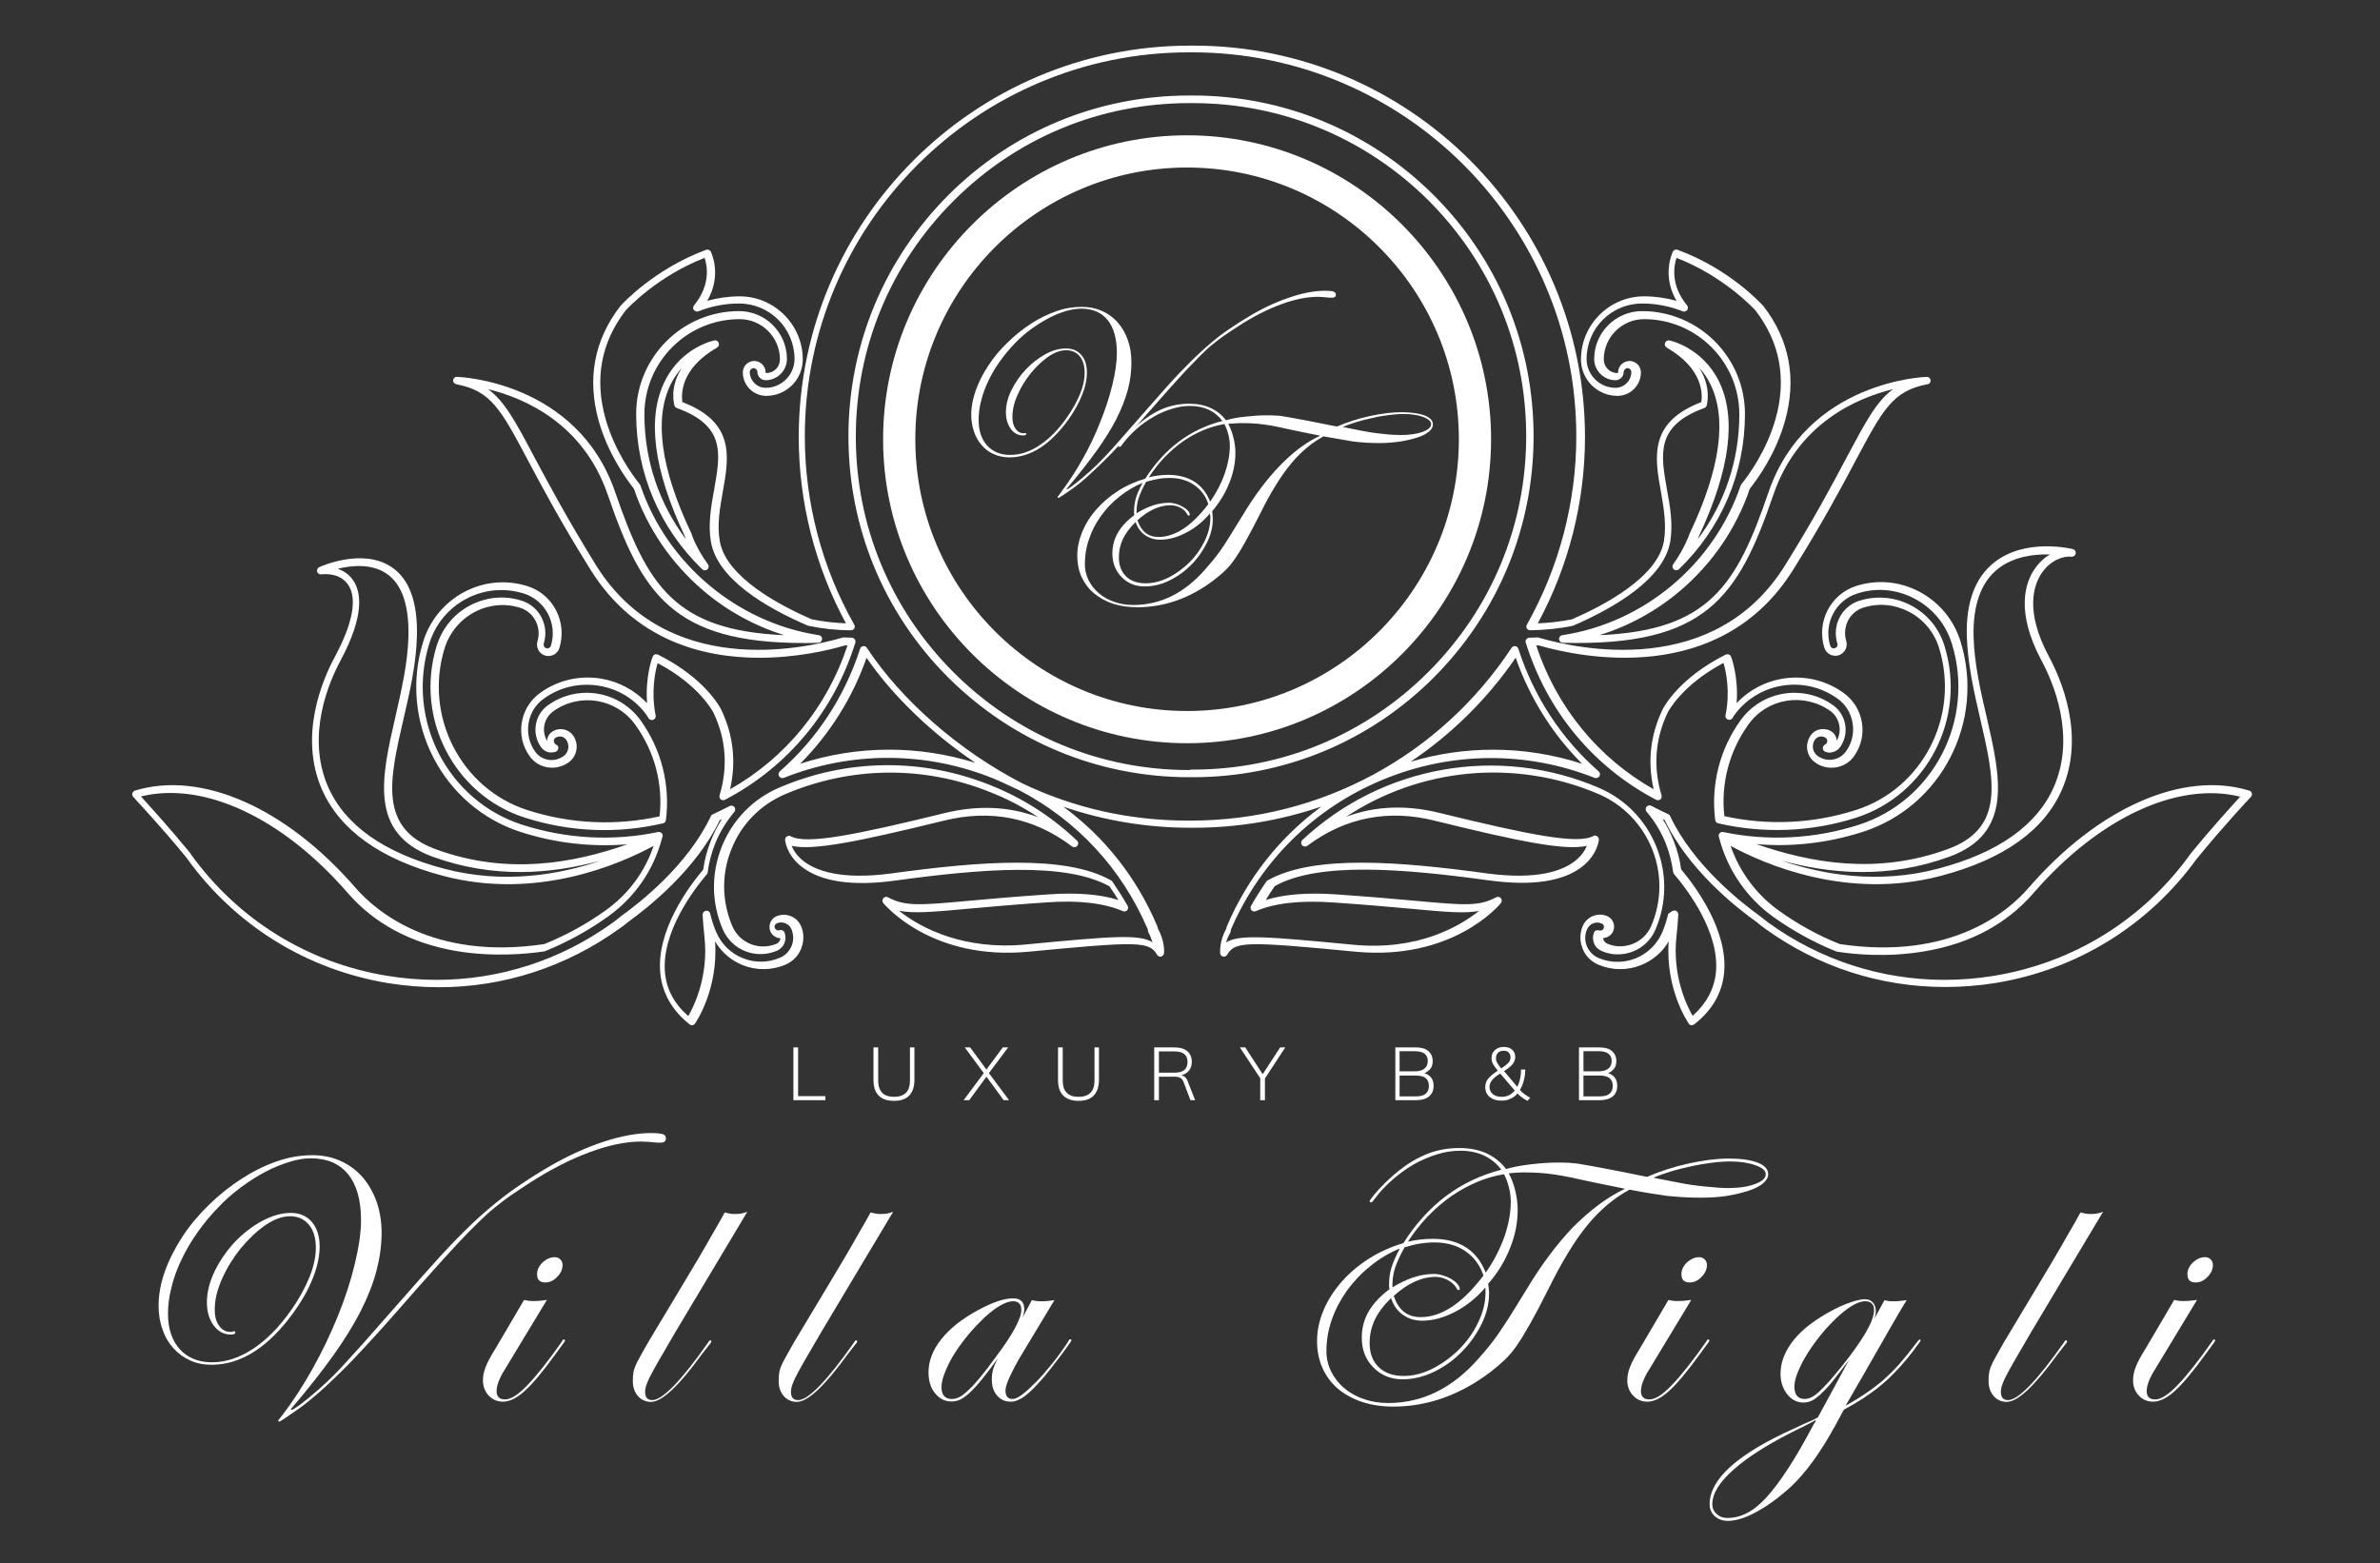 <?xml version="1.0" encoding="UTF-8"?> <!-- Generator: Adobe Illustrator 23.0.4, SVG Export Plug-In . SVG Version: 6.00 Build 0) --> <svg xmlns="http://www.w3.org/2000/svg" xmlns:xlink="http://www.w3.org/1999/xlink" id="Livello_1" x="0px" y="0px" viewBox="0 0 1064 699" style="enable-background:new 0 0 1064 699;" xml:space="preserve"><rect x="0" y="0" width="1064" height="699" fill="#333333" stroke="none"/> <style type="text/css"> .st0{fill:#FFFFFF;} </style> <path class="st0" d="M756.3,458.4c-0.1,0-0.2,0-0.2,0c-0.5-0.1-0.9-0.3-1.1-0.7c-0.4-0.6-10.5-15.3-9-36.8 c-2.8,4.8-7.1,8.5-12.3,10.6c-6.2,2.5-13.1,2.4-19.2-0.2c-3.2-1.4-5.7-3.9-7-7.2c-1.3-3.3-1.3-6.8,0.1-10.1 c1.8-4.2,6.7-6.2,10.9-4.4c2.6,1.1,3.8,4.1,2.7,6.7c-0.8,1.9-2.6,3-4.5,3.1c0,0.3,0.1,0.6,0.2,0.9c0.3,0.7,0.9,1.3,1.6,1.6 c3.7,1.6,7.7,1.6,11.5,0.1c3.7-1.5,6.6-4.3,8.2-8c4.7-11,4.9-23.2,0.4-34.4c-4.5-11.1-13-19.9-24-24.6 c-37.3-15.9-79.7-11.7-112.8,10.2c13-4.9,27-5.4,41.9-1.7c40,9.8,61.6,14.1,68.6,10.3c0.5-0.3,1.2-0.3,1.7,0.1 c0.5,0.3,0.8,0.9,0.8,1.5c0,0.3-0.6,6.5-7.1,11.8c-8.5,6.9-22.7,9.1-42.3,6.4c-38-5.2-75.9-8.4-95.5,2.6c-1.4,2-2.8,4.1-4,6.2 c8.3-2.6,18.8-3.4,31.5-2.5c14.6,1,25.7,2,34.7,2.8c22.9,2.1,29,2.6,36.8-1.5c0.7-0.4,1.6-0.2,2.1,0.4c0.5,0.6,0.5,1.5,0,2.2 c-0.9,1.1-21.8,25.9-65.2,21.7c-48.9-4.7-53.7-4.6-57.2,1.4c-0.4,0.6-1.1,1-1.8,0.8c-0.7-0.2-1.3-0.7-1.3-1.5 c0-0.2-0.5-5.2,2.7-10.9c0.1-0.5,0.2-1,0.4-1.4c9.2-21.5,23.8-39.8,42.2-53.3c-18.1,6.2-37.4,9.5-57.1,9.5l-0.8,0l-0.7,0 c-19.6,0-38.6-3.2-56.8-9.4c18.4,13.5,32.7,31.6,41.9,53.2c0.2,0.5,0.3,0.9,0.4,1.4c3.2,5.7,2.7,10.7,2.7,10.9 c-0.1,0.7-0.6,1.3-1.3,1.5c-0.7,0.2-1.5-0.2-1.8-0.8c-3.5-6-8.3-6.1-57.2-1.4c-43.4,4.2-64.3-20.7-65.2-21.7c-0.5-0.6-0.5-1.5,0-2.2 c0.5-0.6,1.4-0.8,2.1-0.4c7.7,4.1,13.9,3.6,36.8,1.5c8.9-0.8,20-1.8,34.7-2.8c12.7-0.9,23.3-0.1,31.5,2.5c-1.3-2.1-2.6-4.1-4-6.1 c-19.7-11-57.5-7.8-95.6-2.6c-19.5,2.7-33.7,0.5-42.3-6.4c-6.6-5.3-7.1-11.6-7.1-11.8c0-0.6,0.2-1.2,0.8-1.5 c0.5-0.3,1.2-0.4,1.7-0.1c7,3.8,28.6-0.5,68.6-10.3c14.9-3.7,29-3.1,42.1,1.8c-6.8-4.5-14-8.3-21.7-11.3 c-29.6-11.9-62.1-11.5-91.5,1c-11,4.7-19.6,13.4-24,24.6c-4.5,11.1-4.3,23.3,0.4,34.4c1.6,3.7,4.5,6.5,8.2,8 c3.7,1.5,7.8,1.4,11.5-0.1c0.7-0.3,1.3-0.9,1.6-1.6c0.1-0.3,0.2-0.6,0.2-0.9c-1.9-0.1-3.7-1.2-4.5-3.1c-0.5-1.2-0.5-2.6,0-3.9 s1.5-2.3,2.7-2.8c2-0.9,4.3-0.9,6.4-0.1c2.1,0.8,3.7,2.4,4.6,4.4c1.4,3.2,1.4,6.8,0.1,10.1c-1.3,3.3-3.8,5.8-7,7.2 c-6.1,2.6-13,2.7-19.2,0.2c-5.2-2.1-9.5-5.8-12.3-10.6c1.5,21.5-8.6,36.2-9,36.8c-0.3,0.4-0.7,0.6-1.1,0.7c-0.5,0.1-0.9-0.1-1.3-0.4 c-7.8-6.2-12.2-13.9-13.1-22.9c-1.8-18.9,12.5-38.4,19.2-46.3c0.6-4.5,1.8-8.9,3.5-13.1c1.3-3.3,2.9-6.4,4.8-9.4 c-0.3,0.1-0.6,0.3-0.9,0.4c-10.7,22.3-32.3,39.3-41.2,45.7c-1.4,1.2-2.6,2.1-3.8,2.9c-23.7,17-51.6,26.1-80.5,26.1 c-7.5,0-15.1-0.6-22.6-1.8c-36.5-6-68.5-25.8-90.1-55.8c-0.1-0.1-0.1-0.2-0.2-0.3c-11.4-14-23.7-27-23.8-27.2 c-0.4-0.4-0.6-1-0.4-1.6c0.2-0.6,0.6-1,1.1-1.2c29.7-9.1,67.6,7.6,98.7,43.5c8.7,10,34.4,32.6,84.4,25.1c9.6-3.9,18.8-8.9,27.3-15 c10.2-7.3,17.6-17.2,21.5-28.9c-14.9,8.1-52.2,24.5-94.1,13.4c-28-7.4-46.2-20.5-54.2-38.7c-10.5-24.2,0.5-49.4,5.8-59.2 c10.2-19,8.9-28.1,5.9-32.3c-3.5-5.2-10.1-4.8-12-4.6c-0.8,0.1-1.6-0.4-1.8-1.2c-0.2-0.8,0.2-1.7,0.9-2c0.8-0.4,19.4-8.7,32.3-0.1 c8,5.3,11.8,15.7,11.4,31c-0.3,12.5-3.2,24.9-6,37c-6.3,27.3-11.2,48.8,14.4,58.2c31.9,11.7,61.5,6.3,85.7-2.2 c-16,1.3-32-0.5-47.4-5.4c-35.3-11.2-55-49.5-43.9-85.2c3-9.7,9.6-17.6,18.5-22.3c8.8-4.6,18.8-5.5,28.2-2.5 c11.4,3.6,17.8,16,14.2,27.6c-0.8,2.7-3.7,4.2-6.4,3.4c-2.7-0.8-4.2-3.7-3.4-6.4c1.9-6.2-1.5-12.9-7.6-14.9 c-6.8-2.2-14.1-1.5-20.4,1.8c-6.5,3.4-11.3,9.2-13.5,16.2c-9.4,30.4,7.3,63,37.3,72.5c19.1,6.1,39.4,7,58.8,2.7 c1.6-14.6-2.3-29.1-10.9-41c-8.5-11.8-24.9-14.4-36.6-6c-4.3,3.1-5.4,8.8-2.8,13.3c0-1.5,0.8-3.1,2.1-4c1.5-1.1,3.3-1.5,5.1-1.2 c1.8,0.3,3.4,1.3,4.4,2.7c2.8,3.9,1.9,9.3-2,12.1c-2.7,1.9-6,2.7-9.3,2.2c-3.3-0.5-6.2-2.3-8.1-5c-3.2-4.4-4.4-9.8-3.5-15.1 c0.9-5.4,3.8-10,8.2-13.2c7.9-5.7,17.5-7.9,27.1-6.4c8,1.3,15.2,5.2,20.7,11c-0.9-11.8,2.3-20.4,2.5-20.8c0.2-0.4,0.5-0.8,1-1 c0.4-0.2,0.9-0.1,1.4,0.1c21.2,10.6,27.9,23.9,28.2,24.5c5.5,11.5,6.8,23.5,4,35.7c24.9-14.1,43.4-36.8,52.5-64.3 c-0.4,0-0.8,0-1.2,0c-7.4,2.2-21.7,5.5-38.3,5.5c-25.2,0-55.7-7.8-75.4-39.4c-13-20.8-21.5-36.7-27.7-48.4 c-12.5-23.5-16.7-31.5-32.3-34.5c-0.9-0.2-1.5-1-1.4-1.8c0.1-0.9,0.9-1.6,1.7-1.5c0.5,0,53.7,1.7,70.8,51.7 c14.3,41.6,26.6,61.7,75.5,63.8c-13.1-4.1-25.4-10.8-36-19.8c-14.4-12.2-25.2-28-31.2-45.7c-3.5-4.4-11.6-15.7-15.7-30.2 c-5.3-18.9-2.1-36.2,9.6-51.4c0,0,0.1-0.1,0.1-0.1c0.6-0.7,15-16.5,38.3-25.1c0.8-0.3,1.7,0.1,2.1,0.8c0.2,0.5,5.1,10.4-1.6,22 c4.7-1.3,9.6-2,14.5-2c15.5,0,28.2,12.7,28.2,28.2c0,9-7.3,16.3-16.3,16.3c-5.8,0-10.5-4.7-10.5-10.5c0-2.8,2.3-5.1,5.1-5.1 s5.1,2.3,5.1,5.1c0,0.2,0.2,0.3,0.3,0.3c3.4,0,6.1-2.7,6.1-6.1c0-9.9-8.1-18-18-18c-23.5,0-42.6,19.1-42.6,42.6 c0,20.4,6.5,39.7,18.5,55.7c-0.2-0.6-0.3-1-0.4-1.2c-14.1-29.8-17.1-53.2-8.9-69.5c7.4-14.9,21.5-18,22.1-18.1 c0.8-0.2,1.6,0.3,1.9,1.1c0.3,0.8,0,1.7-0.7,2.1c-16.7,9.6-16,21.3-15.5,24.4c23.6,9,20.8,24.6,18.1,39.8 c-1.3,7.3-2.7,14.9-1.4,22.3c2.7,16.1,26.8,28.8,41.1,35c5,1,10.1,1.6,15.3,1.8c-13.8-25.5-21.1-54.2-21.1-83.3 c0-96.5,78.5-175,175-175l0.8,0l0.7,0c96.5,0,175,78.5,175,175c0,29.1-7.3,57.8-21.1,83.3c5.2-0.2,10.3-0.8,15.3-1.8 c14.3-6.2,38.4-18.9,41.1-35c1.2-7.4-0.1-14.9-1.4-22.3c-2.7-15.1-5.5-30.8,18.1-39.8c0.5-3.1,1.2-14.8-15.5-24.4 c-0.7-0.4-1-1.3-0.7-2.1c0.3-0.8,1.1-1.2,1.9-1.1c0.6,0.1,14.6,3.2,22.1,18.1c8.1,16.3,5.1,39.7-8.9,69.5c-0.1,0.2-0.2,0.6-0.4,1.2 c12-16,18.5-35.3,18.5-55.7c0-23.5-19.1-42.6-42.6-42.6c-9.9,0-18,8.1-18,18c0,3.4,2.7,6.1,6.1,6.1c0.2,0,0.3-0.2,0.3-0.3 c0-2.8,2.3-5.1,5.1-5.1s5.1,2.3,5.1,5.1c0,5.8-4.7,10.5-10.5,10.5c-9,0-16.3-7.3-16.3-16.3c0-15.5,12.7-28.2,28.2-28.2 c4.9,0,9.8,0.7,14.5,2c-6.7-11.6-1.8-21.5-1.6-22c0.4-0.8,1.3-1.1,2.1-0.8c23.3,8.5,37.7,24.4,38.3,25.1c0,0,0.1,0.1,0.1,0.1 c11.7,15.2,14.9,32.5,9.6,51.4c-4.1,14.6-12.2,25.8-15.7,30.2c-6,17.7-16.8,33.5-31.2,45.7c-10.6,9-22.9,15.7-36,19.8 c48.9-2.1,61.3-22.2,75.5-63.8c17.1-50,70.3-51.7,70.8-51.7c0.9,0,1.6,0.6,1.7,1.5c0.1,0.9-0.5,1.7-1.4,1.8 c-15.5,3-19.8,11-32.3,34.5c-6.2,11.7-14.7,27.6-27.7,48.4c-32.7,52.4-94.9,39.3-113.7,33.9c-0.4,0-0.8,0-1.2,0 c9.1,27.5,27.6,50.2,52.5,64.3c-2.8-12.2-1.5-24.2,4-35.7c0.3-0.6,7-13.9,28.2-24.5c0.4-0.2,0.9-0.2,1.4-0.1c0.4,0.2,0.8,0.5,1,1 c0.2,0.4,3.4,9.1,2.5,20.8c12.3-13.1,32.8-15.4,47.8-4.6c4.4,3.2,7.3,7.8,8.2,13.2c0.9,5.4-0.4,10.7-3.5,15.1 c-1.9,2.7-4.8,4.5-8.1,5c-3.3,0.5-6.6-0.2-9.3-2.2c-1.9-1.3-3.1-3.3-3.5-5.6c-0.4-2.3,0.2-4.6,1.5-6.5c2.2-3.1,6.5-3.7,9.5-1.6 c1.4,1,2.1,2.5,2.1,4c2.6-4.4,1.4-10.2-2.8-13.3c-11.8-8.4-28.2-5.8-36.6,6c-8.6,11.9-12.4,26.4-10.8,41c19.3,4.3,39.6,3.4,58.7-2.7 c30-9.5,46.7-42.1,37.3-72.5c-2.2-7.1-7-12.8-13.5-16.2c-6.4-3.3-13.6-4-20.4-1.8c-6.1,1.9-9.5,8.6-7.6,14.9 c0.8,2.7-0.7,5.5-3.4,6.4c-2.7,0.8-5.5-0.7-6.4-3.4c-3.6-11.6,2.8-23.9,14.2-27.6c9.4-3,19.4-2.1,28.2,2.5 c8.9,4.7,15.5,12.6,18.5,22.3c11.1,35.8-8.6,74-43.9,85.2c-15.4,4.9-31.4,6.8-47.4,5.4c24.2,8.4,53.9,13.9,85.7,2.2 c25.7-9.4,20.7-31,14.4-58.2c-2.8-12-5.6-24.5-6-37c-0.4-15.1,3.7-26.1,12.1-32.8c13.9-11.2,34.4-6.3,35.3-6.1 c0.9,0.2,1.4,1.1,1.3,2c-0.2,0.9-1,1.5-1.9,1.4c-3.7-0.4-9.4,1.6-13.3,7.3c-3.5,5.2-7.8,16.9,3.3,37.5c5.2,9.7,16.3,34.9,5.8,59.2 c-7.9,18.3-26.1,31.3-54.2,38.7c-41.8,11.1-79.1-5.3-94-13.4c4,11.6,11.5,21.7,21.5,28.9c8.5,6.1,17.7,11.2,27.3,15 c50.1,7.5,75.7-15,84.4-25.1c31.1-35.9,69-52.6,98.7-43.5c0.6,0.2,1,0.6,1.1,1.2c0.2,0.6,0,1.2-0.4,1.6 c-0.1,0.1-12.4,13.2-23.8,27.2c0,0.1-0.1,0.2-0.2,0.2c-21.6,30-53.6,49.8-90.1,55.8c-7.5,1.2-15.1,1.8-22.6,1.8 c-29,0-56.8-9-80.5-26.1c-1.2-0.8-2.3-1.8-3.7-2.9c-8.9-6.3-30.5-23.3-41.2-45.7c-0.3-0.1-0.6-0.3-0.9-0.4c1.9,3,3.5,6.1,4.8,9.4 c1.7,4.2,2.9,8.6,3.5,13.1c6.6,7.9,21,27.4,19.2,46.3c-0.9,9-5.3,16.6-13.1,22.8C757,458.3,756.7,458.4,756.3,458.4z M748.6,407.1 c0.1,0,0.2,0,0.2,0c0.9,0.1,1.5,0.9,1.5,1.8c-0.2,3.1-0.4,6.3-0.8,9.6c-2,17.7,4.6,31.2,7.2,35.7c6.1-5.4,9.6-11.9,10.4-19.3 c1.8-17.9-12.5-36.8-18.7-44.1c-0.2-0.3-0.3-0.6-0.4-0.9c-0.6-4.4-1.7-8.7-3.3-12.8c-2.1-5.2-5-10-8.6-14.2c-0.5-0.6-0.5-1.5,0-2.2 c0.5-0.6,1.4-0.8,2.1-0.4l0.5,0.2c0.2,0.1,0.5,0.3,0.7,0.4c2.1,1.1,4.2,2.1,6.4,3.1c0.4,0.2,0.7,0.5,0.8,0.8 c10.3,21.9,31.7,38.7,40.5,45c0,0,0.1,0,0.1,0.1c1.4,1.1,2.5,2,3.6,2.8c23.1,16.6,50.3,25.4,78.5,25.4c7.3,0,14.8-0.6,22.1-1.8 c35.6-5.8,66.8-25.2,87.8-54.4c0,0,0-0.1,0.1-0.1c0-0.1,0.1-0.1,0.1-0.2c8.8-10.8,18.2-21.1,22.1-25.4c-28-6.9-63.2,9.4-92.5,43.2 c-11.9,13.7-28.2,22.5-48.4,25.9c-16.6,2.9-31.7,1.4-39.3,0.2c-0.1,0-0.3-0.1-0.4-0.1c-9.9-4-19.4-9.2-28.2-15.5 c-11.7-8.4-20.3-20.8-24-34.8c0-0.2-0.1-0.3-0.1-0.5c-0.1-0.2-0.2-0.3-0.2-0.5c-0.1-0.6,0-1.2,0.4-1.6c0.4-0.4,1-0.6,1.5-0.5 c20.1,4.2,40.9,3.1,60.6-3.2c33.5-10.7,52.2-47,41.7-81c-2.7-8.8-8.7-16-16.8-20.2c-8-4.2-17.1-5-25.6-2.2c-9.7,3.1-15,13.5-12,23.3 c0.3,0.9,1.2,1.4,2.1,1.1c0.4-0.1,0.8-0.4,1-0.8c0.2-0.4,0.3-0.9,0.1-1.3c-2.5-8,1.9-16.6,9.8-19.1c7.7-2.4,15.9-1.7,23,2 c7.3,3.8,12.7,10.3,15.1,18.2c10,32.2-7.8,66.6-39.5,76.8c-20.1,6.4-41.4,7.2-61.7,2.5c-0.7-0.2-1.2-0.7-1.3-1.4 c-2-15.8,2-31.7,11.3-44.6c9.5-13.3,28.1-16.3,41.4-6.8c6,4.3,7.4,12.8,3.1,18.8c-0.9,1.2-2.2,2-3.7,2.3c-1,0.2-2,0.1-2.9-0.3 c-0.7-0.2-1.1-0.9-1.1-1.6c0-0.7,0.4-1.3,1-1.6c0.3-0.1,0.5-0.3,0.7-0.6c0.5-0.8,0.4-1.8-0.4-2.4c-1.5-1.1-3.7-0.7-4.8,0.8 c-0.8,1.1-1.1,2.5-0.9,3.9c0.2,1.4,1,2.6,2.1,3.4c2,1.4,4.4,2,6.8,1.6c2.4-0.4,4.5-1.7,5.9-3.7c2.6-3.7,3.7-8.1,2.9-12.6 c-0.7-4.5-3.1-8.4-6.8-11c-14.8-10.6-35.5-7.2-46.1,7.5c-0.2,0.3-0.4,0.5-0.5,0.8l-0.3,0.5c-0.5,0.7-1.3,0.9-2.1,0.6 c-0.7-0.3-1.2-1.1-1-1.9c2.2-10.6,0.2-19.7-0.9-23.4c-18.7,9.9-24.8,21.9-24.9,22.1c-5.7,11.9-6.6,24.4-2.8,37.1 c0.2,0.7,0,1.4-0.5,1.8c-0.5,0.4-1.3,0.5-1.9,0.2c-28.1-14.7-48.8-39.7-58.3-70.3c-0.2-0.5-0.1-1.1,0.3-1.5c0.3-0.4,0.8-0.7,1.4-0.7 c1.2,0,2.4,0,3.6-0.1c0.2,0,0.4,0,0.5,0.1c17.9,5.2,78.6,18.3,110.1-32.3c12.9-20.7,21.4-36.6,27.5-48.2 c8.5-15.9,13.4-25.2,20.8-30.6c-16.4,4-42.6,15.4-53.5,47.2c-15.8,46.2-30.3,67.8-94.1,66.2c-0.9,0-1.6-0.7-1.7-1.6 c-0.1-0.9,0.6-1.7,1.4-1.8c36.6-5.5,67.9-31.8,79.8-67c0.1-0.2,0.2-0.4,0.3-0.5c3.3-4.1,11.3-15,15.3-29.3c5-17.8,2-34.1-9-48.4 c-0.8-0.9-14.3-15.4-35.3-23.5c-1.1,3.3-2.9,12,4.7,21.2c0.5,0.6,0.5,1.5,0.1,2.1c-0.5,0.6-1.3,0.9-2,0.6 c-5.8-2.3-11.9-3.5-18.2-3.5c-13.7,0-24.8,11.1-24.8,24.8c0,7.1,5.8,12.9,12.9,12.9c3.9,0,7.1-3.2,7.1-7.1c0-0.9-0.8-1.7-1.7-1.7 c-0.9,0-1.7,0.8-1.7,1.7c0,2.1-1.7,3.7-3.7,3.7c-5.2,0-9.5-4.3-9.5-9.5c0-11.8,9.6-21.4,21.4-21.4c25.3,0,46,20.6,46,46 c0,26.3-10.5,51-29.5,69.4c-0.6,0.6-1.6,0.6-2.3,0.1c-0.7-0.6-0.8-1.6-0.3-2.3c5.4-7.5,7.3-13.7,7.4-13.8c0-0.1,0.1-0.2,0.1-0.2 c13.6-28.8,16.7-51.2,9.1-66.6c-1.4-2.9-3.1-5.3-4.9-7.2c5.5,8.7,3.4,16.3,3.3,16.8c-0.2,0.5-0.5,0.9-1,1.1 c-21.8,7.9-19.6,20.5-16.8,36.3c1.4,7.6,2.8,15.5,1.5,23.4c-2.8,16.8-25.1,29.7-43.3,37.6c-0.1,0-0.2,0.1-0.3,0.1 c-6.2,1.3-12.6,1.9-19,2c0,0,0,0,0,0c-0.6,0-1.2-0.3-1.5-0.8c-0.3-0.5-0.3-1.2,0-1.7c14.4-25.6,22.1-54.7,22.1-84.2 c0-94.7-77-171.7-171.7-171.7l-0.7,0l-0.8,0c-94.7,0-171.7,77-171.7,171.7c0,29.5,7.6,58.6,22.1,84.2c0.3,0.5,0.3,1.2,0,1.7 c-0.3,0.5-0.9,0.8-1.5,0.8c0,0,0,0,0,0c-6.4,0-12.8-0.7-19-2c-0.1,0-0.2-0.1-0.3-0.1c-18.2-7.8-40.5-20.7-43.3-37.6 c-1.3-7.9,0.1-15.8,1.5-23.4c2.8-15.9,5.1-28.4-16.8-36.3c-0.5-0.2-0.9-0.6-1-1.1c-0.1-0.5-2.3-8.1,3.3-16.8c-1.8,2-3.5,4.4-4.9,7.2 c-7.6,15.3-4.6,37.7,9.1,66.6c0,0.1,0.1,0.2,0.1,0.2c0,0.1,1.9,6.3,7.4,13.8c0.5,0.7,0.4,1.7-0.3,2.3c-0.7,0.6-1.7,0.5-2.3-0.1 c-19-18.4-29.5-43-29.5-69.4c0-25.3,20.6-46,46-46c11.8,0,21.4,9.6,21.4,21.4c0,5.2-4.3,9.5-9.5,9.5c-2.1,0-3.7-1.7-3.7-3.7 c0-0.9-0.8-1.7-1.7-1.7c-0.9,0-1.7,0.8-1.7,1.7c0,3.9,3.2,7.1,7.1,7.1c7.1,0,12.9-5.8,12.9-12.9c0-13.7-11.1-24.8-24.8-24.8 c-6.3,0-12.4,1.2-18.2,3.5c-0.7,0.3-1.5,0-2-0.6c-0.5-0.6-0.4-1.5,0.1-2.1c7.6-9.3,5.8-17.9,4.7-21.2c-21,8.1-34.5,22.6-35.3,23.5 c-11,14.3-14,30.6-9,48.4c4,14.2,12,25.2,15.3,29.3c0.1,0.2,0.2,0.3,0.3,0.5c11.9,35.1,43.2,61.4,79.8,67c0.9,0.1,1.5,0.9,1.4,1.8 c-0.1,0.9-0.8,1.6-1.7,1.6c-2.2,0.1-4.3,0.1-6.3,0.1c-58.5,0-72.5-21.7-87.8-66.3c-10.9-31.8-37.1-43.2-53.5-47.2 c7.4,5.4,12.4,14.7,20.8,30.6c6.2,11.6,14.7,27.5,27.5,48.2c31.6,50.6,92.3,37.5,110.1,32.3c0.2-0.1,0.4-0.1,0.5-0.1 c1.2,0,2.4,0.1,3.6,0.1c0.5,0,1,0.3,1.4,0.7c0.3,0.4,0.4,1,0.3,1.5c-9.5,30.6-30.2,55.6-58.3,70.3c-0.6,0.3-1.3,0.2-1.9-0.2 c-0.5-0.4-0.7-1.1-0.5-1.8c3.8-12.7,2.9-25.2-2.8-37.1c-0.1-0.1-6.2-12.2-24.9-22c-1.1,3.7-3,12.8-0.9,23.4c0.2,0.8-0.3,1.6-1,1.9 c-0.7,0.3-1.6,0.1-2.1-0.6l-0.3-0.5c-0.2-0.3-0.4-0.5-0.5-0.8c-5.1-7.2-12.8-11.9-21.5-13.3c-8.7-1.4-17.5,0.6-24.6,5.8 c-3.7,2.6-6.1,6.5-6.8,11c-0.7,4.5,0.3,8.9,2.9,12.6c1.4,2,3.5,3.3,5.9,3.7c2.4,0.4,4.8-0.2,6.8-1.6c2.4-1.7,2.9-5,1.2-7.4 c-0.5-0.7-1.3-1.2-2.2-1.4c-0.9-0.1-1.8,0.1-2.6,0.6c-0.8,0.5-0.9,1.6-0.4,2.4c0.2,0.3,0.4,0.5,0.7,0.6c0.6,0.3,1.1,0.9,1,1.6 c0,0.7-0.5,1.3-1.1,1.6c-0.9,0.3-1.9,0.4-2.9,0.3c-1.5-0.2-2.8-1.1-3.7-2.3c-4.3-6-3-14.5,3.1-18.8c13.3-9.5,31.8-6.5,41.4,6.8 c9.3,13,13.3,28.8,11.3,44.6c-0.1,0.7-0.6,1.3-1.3,1.4c-20.3,4.8-41.6,3.9-61.7-2.5c-31.7-10.1-49.4-44.5-39.5-76.8 c2.5-8,7.8-14.4,15.1-18.2c7.2-3.7,15.3-4.5,23-2c7.9,2.5,12.3,11.1,9.8,19.1c-0.1,0.4-0.1,0.9,0.1,1.3c0.2,0.4,0.6,0.7,1,0.8 c0.9,0.3,1.8-0.2,2.1-1.1c3-9.8-2.4-20.2-12-23.3c-8.6-2.7-17.7-1.9-25.6,2.2c-8.1,4.2-14.1,11.4-16.8,20.2 c-10.5,34,8.2,70.3,41.7,81c19.7,6.3,40.5,7.4,60.6,3.2c0.6-0.1,1.2,0.1,1.6,0.5c0.4,0.4,0.6,1,0.4,1.6c0,0.2-0.1,0.3-0.2,0.4 c0,0.2,0,0.4-0.1,0.5c-3.8,14.2-12.1,26.2-24.1,34.8c-8.8,6.3-18.3,11.5-28.2,15.5c-0.1,0-0.2,0.1-0.4,0.1 c-7.6,1.1-22.7,2.6-39.3-0.2c-20.2-3.5-36.5-12.2-48.4-25.9c-29.3-33.8-64.5-50.1-92.5-43.2c3.9,4.3,13.3,14.6,22.1,25.4 c0,0.1,0.1,0.1,0.1,0.2c0,0,0.1,0.1,0.1,0.2c21,29.2,52.2,48.6,87.8,54.4c7.3,1.2,14.7,1.8,22.1,1.8c28.2,0,55.4-8.8,78.5-25.4 c1.1-0.8,2.3-1.7,3.6-2.8c0,0,0.1-0.1,0.1-0.1c8.7-6.2,30.1-23,40.4-44.9c0.2-0.4,0.5-0.7,0.8-0.8c2.2-1,4.3-2,6.4-3.1 c0.3-0.1,0.5-0.3,0.8-0.4l0.4-0.2c0.7-0.4,1.6-0.2,2.1,0.4c0.5,0.6,0.5,1.5,0,2.2c-3.6,4.3-6.5,9-8.6,14.2 c-1.6,4.1-2.8,8.4-3.3,12.8c0,0.3-0.2,0.6-0.4,0.9c-6.2,7.3-20.4,26.2-18.7,44.1c0.7,7.4,4.2,13.9,10.4,19.3 c2.6-4.5,9.2-18,7.2-35.7c-0.4-3.3-0.6-6.6-0.8-9.6c0-0.9,0.6-1.6,1.5-1.8c0.9-0.1,1.7,0.4,1.9,1.3c0.7,2.9,1.6,5.7,2.7,8.3 c2.3,5.3,6.5,9.5,11.9,11.6c5.4,2.2,11.3,2.1,16.6-0.2c2.4-1,4.2-2.9,5.2-5.3c1-2.4,0.9-5.1-0.1-7.5c-0.5-1.2-1.5-2.1-2.7-2.6 c-1.2-0.5-2.6-0.5-3.8,0c-0.4,0.2-0.7,0.5-0.9,0.9c-0.2,0.4-0.2,0.9,0,1.3c0.4,0.8,1.3,1.2,2.1,0.9c0.9-0.3,1.8,0.1,2.2,1 c0.6,1.5,0.6,3.2,0,4.7c-0.6,1.6-1.8,2.8-3.4,3.5c-4.5,1.9-9.5,2-14.1,0.2c-4.6-1.8-8.1-5.3-10.1-9.8c-5.1-11.9-5.2-25-0.4-37 c4.8-12,14-21.4,25.8-26.4c30.2-12.9,63.6-13.3,94.1-1.1c14.6,5.8,27.7,14.2,38.9,24.9c0.7,0.6,0.7,1.6,0.1,2.3 c-0.6,0.7-1.6,0.8-2.3,0.3c-17.1-13-36.5-16.8-57.6-11.5c-37.7,9.2-58,13.4-67.8,11.2c0.8,1.9,2.3,4.4,5.2,6.7 c5.4,4.3,16.6,8.7,39.6,5.6c38.8-5.3,77.6-8.5,98.1,3.2c0.2,0.1,0.4,0.3,0.5,0.5c2.4,3.5,4.7,7.1,6.8,10.8c0.4,0.6,0.3,1.4-0.2,2 c-0.5,0.5-1.3,0.7-1.9,0.4c-8.3-3.6-19.9-5-34.5-3.9c-14.6,1-25.7,2-34.6,2.8c-16.2,1.5-24.5,2.2-31,0.9 c10.2,8.2,29.7,17.7,56.6,15.1c38.6-3.7,50.9-4.7,56.7-1c-0.4-1.3-0.9-2.8-1.8-4.4c-0.1-0.2-0.2-0.5-0.2-0.8c0-0.2,0-0.4-0.1-0.6 c-11.6-27.1-31.5-48.6-57.5-62.2l-0.5-0.2c-2.7-1.3-8.9-4.2-11.2-5.1c-30.1-12.1-63.3-12.2-93.5-0.2c-0.8,0.3-1.6,0-2.1-0.7 c-0.4-0.7-0.3-1.6,0.3-2.2c16.6-14.5,29-33.4,35.9-54.8c0.2-0.6,0.7-1.1,1.4-1.2c0.6-0.1,1.3,0.2,1.6,0.7 c15.5,23.6,41.5,46.2,69.4,60.6c23.2,11.1,48.1,16.7,74,16.7l0.7,0l0.8,0c57.9,0,111.5-28.9,143.4-77.3c0.4-0.5,1-0.8,1.6-0.7 c0.6,0.1,1.2,0.5,1.4,1.2c6.9,21.4,19.3,40.3,35.9,54.8c0.6,0.5,0.8,1.5,0.3,2.2c-0.4,0.7-1.3,1-2.1,0.7 c-30.6-12.1-64.4-11.8-94.9,0.9c-30.6,12.7-54.6,36.5-67.7,66.9c-0.1,0.2-0.1,0.4-0.1,0.6c0,0.3-0.1,0.6-0.2,0.8 c-0.9,1.6-1.5,3.1-1.9,4.4c5.8-3.7,18.1-2.7,56.7,1c28.9,2.8,47.6-8.1,56.4-15.1c-6.4,1.2-14.7,0.5-30.7-1c-8.9-0.8-20-1.8-34.6-2.8 c-14.6-1-26.2,0.3-34.5,3.9c-0.7,0.3-1.4,0.1-1.9-0.4c-0.5-0.5-0.6-1.3-0.2-2c2.1-3.7,4.4-7.3,6.8-10.8c0.1-0.2,0.3-0.4,0.5-0.5 c20.5-11.7,59.2-8.5,98-3.2c23,3.1,34.2-1.3,39.6-5.6c3-2.4,4.5-4.9,5.2-6.7c-9.8,2.2-30-1.9-67.8-11.2 c-20.9-5.3-40.2-1.5-57.2,11.2c-0.7,0.5-1.7,0.4-2.3-0.3c-0.6-0.7-0.5-1.7,0.1-2.3c35.7-33.4,87.6-42.6,132.5-23.4 c11.9,5.1,21,14.5,25.8,26.4c4.8,12,4.7,25.1-0.4,37c-1.9,4.5-5.5,8-10,9.8c-4.6,1.8-9.5,1.8-14.1-0.2c-1.6-0.7-2.8-1.9-3.4-3.5 c-0.6-1.5-0.6-3.2,0-4.7c0.3-0.9,1.3-1.3,2.2-1c0.9,0.3,1.8-0.1,2.1-0.9c0.4-0.9,0-1.9-0.9-2.2c-2.5-1.1-5.4,0.1-6.5,2.6 c-1,2.4-1.1,5-0.1,7.5c1,2.4,2.8,4.3,5.2,5.3c5.3,2.3,11.3,2.3,16.6,0.2c5.4-2.2,9.6-6.3,11.9-11.6c1.1-2.6,2-5.4,2.7-8.3 C747.1,407.6,747.8,407.1,748.6,407.1z M151,254.3c2.9,1,5.3,2.8,6.9,5.2c3.5,5.1,5.3,15.4-5.7,35.9c-5,9.3-15.5,33.3-5.6,56.2 c7.5,17.3,25,29.7,51.9,36.8c26.9,7.1,51.9,2.6,70-3.6c-22.1,6-47.8,8.2-75.2-1.8c-28.5-10.5-22.7-35.6-16.6-62.2 c2.7-11.9,5.6-24.2,5.9-36.3c0.3-14.1-3-23.5-9.9-28.1C165.9,251.9,157.2,252.8,151,254.3z M796.5,384.8c18,6.2,43,10.7,69.9,3.6 c27-7.1,44.4-19.5,51.9-36.8c9.9-22.9-0.6-46.9-5.6-56.2c-11.9-22.2-7.1-35.2-3.1-41c2-2.9,4.4-5.1,6.9-6.5 c-6.8-0.2-16.2,0.8-23.4,6.5c-7.5,6-11.1,16.2-10.8,30.1c0.3,12.1,3.1,24.4,5.9,36.3c6.1,26.6,11.9,51.7-16.6,62.2 C844.3,393,818.6,390.8,796.5,384.8z M667.5,335.2c13.4,0,26.8,2.1,39.8,6.3c-13.2-13.2-23.4-29.4-29.7-47.4 c-12.8,18.6-28.8,34.3-47,46.5C642.6,337,655.1,335.2,667.5,335.2z M387.4,294.1c-6.3,18-16.5,34.1-29.7,47.4 c25.5-8.3,52.8-8.4,78.4-0.4C416.6,327.9,399.3,311.4,387.4,294.1z M533.2,347.5l-0.9,0l-0.6,0c-40.7,0-79-15.9-107.8-44.6 c-28.8-28.8-44.6-67.1-44.6-107.8c0-40.7,15.9-79,44.6-107.8c28.8-28.8,67.1-44.6,107.8-44.6l0.8,0l0.7,0c40.7,0,79,15.9,107.8,44.6 c28.8,28.8,44.6,67.1,44.6,107.8s-15.9,79-44.6,107.8l-1.2-1.2l1.2,1.2C612.2,331.7,573.9,347.5,533.2,347.5z M532.3,344.1l0.9,0 c39.8,0,77.2-15.5,105.4-43.7c28.2-28.2,43.7-65.6,43.7-105.4c0-39.8-15.5-77.2-43.7-105.4C610.4,61.6,573,46.1,533.2,46.1l-0.8,0 l-0.7,0c-39.8,0-77.2,15.5-105.4,43.7c-28.2,28.2-43.7,65.6-43.7,105.4c0,39.8,15.5,77.2,43.7,105.4c28.2,28.2,65.6,43.7,105.4,43.7 L532.3,344.1z"></path> <path class="st0" d="M530.7,332.3c-74.9,0-135.9-61-135.9-135.9s61-135.9,135.9-135.9c74.9,0,135.9,61,135.9,135.9 S605.7,332.3,530.7,332.3z M530.7,74.9c-67,0-121.5,54.5-121.5,121.5c0,67,54.5,121.5,121.5,121.5c67,0,121.5-54.5,121.5-121.5 C652.2,129.4,597.7,74.9,530.7,74.9z"></path> <g> <path class="st0" d="M103.9,595.4c0.2-0.1,0.5-0.2,0.8-0.2c0.3,0,0.5,0.2,0.5,0.5c0,0.7-0.7,1-2,1c-3.1,0-5.7-1.4-7.7-4.1 c-2-2.7-3-6.2-3-10.3c0-4.6,1.2-9.2,3.5-14c2.3-4.7,5.3-9,8.9-12.9c3.6-3.8,7.7-7,12.1-9.4c4.5-2.4,8.8-3.7,13-3.7 c3.9,0,7,1.3,9.4,4c2.3,2.7,3.5,6.4,3.5,11c0,4.3-1,9.1-3,14.1c-2,5.1-4.9,10.2-8.7,15.5c-5.6,7.7-11.4,13.5-17.5,17.4 c-6.1,3.9-12.5,5.9-19.1,5.9c-3.5,0-6.6-0.6-9.5-1.9c-2.9-1.3-5.4-3.1-7.5-5.4c-2.1-2.3-3.8-5.1-4.9-8.4c-1.2-3.2-1.8-6.8-1.8-10.7 c0-5.1,1-10.3,2.9-15.6c1.9-5.3,4.6-10.4,7.9-15.5c3.3-5,7.3-9.7,11.8-14.1c4.5-4.4,9.3-8.2,14.4-11.5c5.1-3.3,10.3-5.9,15.7-7.8 c5.4-1.9,10.7-2.8,16-2.8c4.6,0,8.7,0.8,12.5,2.5c3.8,1.7,7,4,9.8,7.1c2.7,3.1,4.8,6.7,6.4,11c1.5,4.3,2.3,9,2.3,14.1 c0,5.6-0.8,11.2-2.3,17c-1.5,5.7-3.9,11.8-7.1,18.1c-3.2,6.3-7.4,13-12.4,20c-5,7-11,14.6-17.9,22.7c-0.6,0.6-0.8,0.9-0.8,1.2 l0.2,0.2c0.4,0,1.7-0.8,3.8-2.3c2.1-1.6,4.2-3.3,6.4-5.2c1.6-1.3,3-2.6,4.3-3.8c1.3-1.2,2.7-2.5,4.3-4.1c1.6-1.6,3.4-3.5,5.5-5.8 c2.1-2.3,4.7-5.2,7.8-8.6c3.1-3.5,6.7-7.6,11-12.5c4.3-4.9,9.5-10.8,15.6-17.7c5.5-6.2,10.6-11.8,15.3-16.6 c4.7-4.8,9.3-9.2,13.8-13c4.5-3.8,8.9-7.3,13.5-10.4c4.5-3.1,9.4-6.2,14.6-9.2c8.2-4.7,16.2-8.3,23.9-10.8 c7.7-2.5,14.7-3.8,20.9-3.8c2.6,0,4.3,0.2,5.3,0.5c0.9,0.3,1.4,0.9,1.4,1.8c0,1.3-0.8,2-2.3,2H294c-3-0.3-5.5-0.5-7.4-0.5 c-6.8,0-14.5,1.6-23.1,4.8c-8.6,3.2-17.4,7.7-26.6,13.6c-3.1,2-5.9,3.9-8.4,5.6c-2.5,1.7-4.9,3.6-7.4,5.6c-2.5,2-5,4.3-7.5,6.8 c-2.6,2.5-5.5,5.5-8.8,9c-3.3,3.5-7,7.6-11.2,12.3c-4.2,4.7-9.1,10.2-14.6,16.5c-5.6,6.4-10.5,11.9-14.8,16.5 c-4.3,4.7-8.2,8.8-11.8,12.3c-3.6,3.5-6.8,6.6-9.8,9.2c-3,2.6-5.9,5-8.8,7.1c-5.6,3.9-8.5,5.9-8.9,5.9c-0.3,0-0.5-0.2-0.5-0.5 c0-0.1,0.1-0.3,0.3-0.4c0.2-0.2,0.7-0.9,1.6-2.1c4.8-6.2,9.3-13.2,13.6-20.9c4.3-7.7,8-15.5,11.2-23.4c3.2-7.9,5.7-15.6,7.5-23.1 c1.8-7.5,2.8-14,2.8-19.7c0-8.9-1.9-15.7-5.8-20.5c-3.8-4.7-9.4-7.1-16.6-7.1c-2.9,0-6.1,0.5-9.6,1.6c-3.5,1.1-7.1,2.5-10.7,4.4 c-3.6,1.9-7.2,4.2-10.9,6.9c-3.6,2.7-7,5.6-10.1,8.9c-3.5,3.6-6.6,7.3-9.4,11.3c-2.8,4-5.2,8-7.1,12.1c-2,4.1-3.5,8.2-4.5,12.4 c-1.1,4.1-1.6,8.1-1.6,11.9c0,6.7,1.8,12,5.3,15.9c3.6,3.9,8.4,5.8,14.4,5.8c6.1,0,12.2-2,18.3-6c6.1-4,11.8-9.8,17.1-17.4 c3.6-5.1,6.3-10.1,8.2-14.8c1.9-4.7,2.8-9.1,2.8-13c0-4.3-1-7.8-3.1-10.3c-2.1-2.5-4.9-3.8-8.4-3.8c-3.6,0-7.3,1.4-11.2,4.1 c-3.9,2.7-7.5,6.2-10.9,10.3c-3.3,4.1-6.1,8.6-8.3,13.5c-2.2,4.9-3.3,9.5-3.3,13.9c0,2.9,0.6,5.3,1.9,7.1c1.3,1.8,2.9,2.8,4.9,2.8 H103.9z"></path> <path class="st0" d="M226,611.8c-2.7,4.2-4,7.6-4,10.2c0,2.5,1.3,3.7,3.8,3.7c2.6,0,5.9-2.1,10-6.4c4.1-4.2,9.3-10.8,15.5-19.6 c0.2-0.6,0.5-0.8,0.8-0.8s0.5,0.2,0.5,0.5c0,0.2-0.3,0.7-0.8,1.3l-3.5,4.8c-5.5,7.6-10,13-13.6,16.3c-3.6,3.3-6.9,4.9-9.8,4.9 c-2.6,0-4.7-0.9-6.4-2.7c-1.7-1.8-2.6-4.1-2.6-6.9c0-1.9,0.4-3.9,1.2-5.9c0.8-2.1,2.3-4.9,4.5-8.4l12.7-21.6 c0.9,0.2,1.6,0.4,2.1,0.4c0.5,0.1,1.1,0.1,1.9,0.1c1.1,0,2.1,0,2.9-0.1c0.8-0.1,1.9-0.2,3.3-0.4L226,611.8z M248,562.1 c1,0,1.8,0.3,2.5,1c0.7,0.7,1,1.5,1,2.5c0,1.9-0.8,3.7-2.4,5.3c-1.6,1.7-3.4,2.5-5.3,2.5c-2.5,0-3.7-1.2-3.7-3.7 c0-1.9,0.8-3.6,2.5-5.3C244.3,562.9,246.1,562.1,248,562.1z"></path> <path class="st0" d="M313.7,605.6c-10.3,14.2-17.8,21.2-22.7,21.2c-2.3,0-4.3-0.9-5.8-2.6c-1.5-1.7-2.3-4-2.3-6.8 c0-1.4,0.1-2.8,0.3-3.9c0.2-1.2,0.8-2.8,1.8-4.8c1.1-2.1,2.7-4.9,4.8-8.6c2.2-3.7,5.3-8.9,9.3-15.5c1.9-3.2,4-6.7,6.3-10.5 c2.3-3.8,4.5-7.6,6.8-11.4c2.2-3.8,4.4-7.5,6.4-11.1c2.1-3.6,3.9-6.7,5.4-9.5c0.9,0.2,1.6,0.4,2.2,0.5c0.6,0.1,1.3,0.2,2.2,0.2 c1.2,0,2.2-0.1,2.9-0.2c0.7-0.1,1.6-0.4,2.8-0.8c-7.6,12.7-14,23.4-19.2,32.1c-5.2,8.7-9.5,15.9-12.9,21.6 c-3.3,5.7-5.9,10.1-7.8,13.4c-1.8,3.2-3.2,5.7-4,7.4c-0.8,1.7-1.3,3-1.5,3.8c-0.2,0.8-0.3,1.5-0.3,2.2c0,2.5,1.1,3.7,3.2,3.7 c4.6,0,12.9-8.6,25.1-25.9c0.2-0.6,0.6-0.8,1-0.8c0.2,0,0.3,0.2,0.3,0.5c0,0.3-0.3,0.8-0.8,1.3L313.7,605.6z"></path> <path class="st0" d="M378.9,605.6c-10.3,14.2-17.8,21.2-22.7,21.2c-2.3,0-4.3-0.9-5.8-2.6c-1.5-1.7-2.3-4-2.3-6.8 c0-1.4,0.1-2.8,0.3-3.9c0.2-1.2,0.8-2.8,1.8-4.8c1.1-2.1,2.7-4.9,4.8-8.6c2.2-3.7,5.3-8.9,9.3-15.5c1.9-3.2,4-6.7,6.3-10.5 c2.3-3.8,4.5-7.6,6.8-11.4c2.2-3.8,4.4-7.5,6.4-11.1c2.1-3.6,3.9-6.7,5.4-9.5c0.9,0.2,1.6,0.4,2.2,0.5c0.6,0.1,1.3,0.2,2.2,0.2 c1.2,0,2.2-0.1,2.9-0.2c0.7-0.1,1.6-0.4,2.8-0.8c-7.6,12.7-14,23.4-19.2,32.1c-5.2,8.7-9.5,15.9-12.9,21.6 c-3.3,5.7-5.9,10.1-7.8,13.4c-1.8,3.2-3.2,5.7-4,7.4c-0.8,1.7-1.3,3-1.5,3.8c-0.2,0.8-0.3,1.5-0.3,2.2c0,2.5,1.1,3.7,3.2,3.7 c4.6,0,12.9-8.6,25.1-25.9c0.2-0.6,0.6-0.8,1-0.8c0.2,0,0.3,0.2,0.3,0.5c0,0.3-0.3,0.8-0.8,1.3L378.9,605.6z"></path> <path class="st0" d="M461.3,581.3c0.9,0.2,1.6,0.4,2.2,0.4c0.6,0.1,1.3,0.1,2.2,0.1c1,0,1.9,0,2.7-0.1c0.8-0.1,1.8-0.2,3-0.4 l-14.4,23.9c-2.5,4.1-4.3,7.6-5.6,10.4c-1.3,2.8-1.9,4.9-1.9,6.1c0,2.6,1.1,3.8,3.2,3.8c1.1,0,2.6-0.7,4.3-2 c1.8-1.3,3.8-3.2,6.1-5.5c2.3-2.3,4.7-5.1,7.2-8.2c2.5-3.1,5-6.5,7.4-10.2c0.2-0.6,0.5-0.8,0.8-0.8s0.5,0.2,0.5,0.5 c0,0.1-0.4,0.8-1.3,2c-0.8,1.2-1.9,2.6-3.1,4.3c-1.2,1.6-2.5,3.3-3.9,5.1c-1.4,1.8-2.6,3.3-3.6,4.5c-3.6,4.2-6.5,7.2-8.8,8.9 c-2.3,1.7-4.4,2.6-6.4,2.6c-2.6,0-4.6-0.9-6.2-2.8c-1.6-1.8-2.3-4.2-2.3-7.1c0-1.7,0.2-3.2,0.6-4.6c0.4-1.4,1.1-3,2.1-4.9 c-2.8,3.9-5.2,7.1-7.2,9.5c-2,2.5-3.8,4.4-5.4,5.9c-1.6,1.5-3.1,2.5-4.3,3.1c-1.3,0.6-2.6,0.8-3.9,0.8c-2.9,0-5.3-1.2-7.3-3.7 c-2-2.4-2.9-5.6-2.9-9.4c0-5,1.9-9.9,5.7-14.7c3.8-4.8,9.2-9.1,16.4-13c6.6-3.6,11.8-5.3,15.7-5.3c3.3,0,5,1.6,5,4.8 c0,1-0.2,2.2-0.7,3.7L461.3,581.3z M452.9,581.8c-1.7,0-3.6,0.7-5.9,2c-2.2,1.3-4.5,3.1-6.9,5.3c-2.3,2.2-4.7,4.7-7,7.4 c-2.3,2.8-4.4,5.6-6.2,8.4c-1.8,2.8-3.2,5.6-4.3,8.3c-1.1,2.7-1.7,5-1.7,7c0,3.6,1.6,5.3,4.7,5.3c1.1,0,2.3-0.3,3.4-0.9 c1.2-0.6,2.5-1.7,4.1-3.2c1.6-1.5,3.3-3.4,5.3-5.8c1.9-2.3,4.2-5.3,6.8-8.9c7.6-10.1,11.4-17.2,11.4-21.1 C456.6,583.2,455.4,581.8,452.9,581.8z"></path> <path class="st0" d="M728.5,531.9c-3.5,1.9-6.7,4.1-9.7,6.6c-3,2.5-6,5.5-8.9,9c-2.9,3.5-5.8,7.6-8.7,12.4 c-2.9,4.7-5.9,10.2-9,16.5c-3.2,6.4-5.9,11.5-8.1,15.4c-2.2,3.9-4.2,7.2-6,9.8c-1.8,2.6-3.7,4.8-5.5,6.5c-1.8,1.7-4,3.6-6.6,5.6 c-13.5,10.1-27.9,15.2-43.1,15.2c-5.1,0-9.8-0.7-14-2.1c-4.2-1.4-7.8-3.4-10.8-5.9c-3-2.6-5.3-5.7-6.9-9.3c-1.6-3.6-2.4-7.6-2.4-12 c0-4.7,1-9.3,2.9-13.8c1.9-4.5,4.6-8.7,8-12.6c3.4-3.9,7.5-7.4,12.2-10.4c4.7-3,9.9-5.3,15.5-7c10.9-17.2,25.5-28.1,43.8-32.8 c-4.3-5.7-10.5-8.5-18.4-8.5c-3.3,0-6.8,0.5-10.3,1.6c-3.5,1.1-6.9,2.5-10.3,4.4c-3.3,1.9-6.5,4.2-9.6,6.9 c-3.1,2.7-5.8,5.6-8.1,8.7c-0.7,1-1.2,1.5-1.5,1.5c-0.4,0-0.7-0.2-0.7-0.5c0-0.3,0.7-1.3,2.1-3c1.4-1.7,2.9-3.3,4.6-5 c5.6-5.5,11-9.5,16.4-12c5.3-2.6,11-3.8,17-3.8c9.1,0,16.1,3.1,20.9,9.4c3-0.9,6.7-1.6,10.9-2.1c4.3-0.5,8.2-0.8,11.6-0.8 c2.1,0,4,0,5.6,0.1c1.6,0.1,3.7,0.3,6.4,0.8c2.6,0.4,6.1,1.1,10.4,1.9c4.3,0.8,10.4,2,18.1,3.6c6-2.6,12.3-4.6,18.7-6 c6.5-1.4,12.4-2.2,17.7-2.2c5.5,0,9.8,0.6,13,1.8c3.2,1.2,4.8,3,4.8,5.2c0,1.4-0.8,2.8-2.3,4.1c-1.6,1.3-3.7,2.4-6.5,3.3 c-2.8,0.9-6,1.7-9.7,2.3c-3.7,0.6-7.7,0.8-12,0.8c-4.7,0-9.6-0.3-14.7-0.8C740.3,534,734.7,533.1,728.5,531.9z M726.5,531.5 c-2.2-0.4-4.3-0.9-6.4-1.3c-2-0.4-4.3-0.9-6.9-1.4c-4.1-0.9-7.7-1.6-10.6-2.3c-3-0.6-5.6-1.1-7.9-1.4c-2.3-0.3-4.5-0.6-6.6-0.7 c-2.1-0.1-4.2-0.2-6.4-0.2c-1.2,0-2.4,0-3.4,0.1c-1.1,0.1-2.3,0.1-3.8,0.3c1.2,2.2,2.2,4.8,2.9,7.7c0.7,2.9,1.1,5.8,1.1,8.7 c0,5.6-1.1,11.3-3.4,17c-2.3,5.8-5.5,11.1-9.8,16c0.1,0.9,0.2,1.7,0.3,2.4c0.1,0.7,0.1,1.3,0.1,1.8c0,4.7-1.1,9.3-3.4,13.9 c-2.3,4.6-5.2,8.7-8.9,12.4c-3.6,3.7-7.7,6.6-12.4,8.9c-4.6,2.2-9.3,3.3-14,3.3c-5.2,0-9.6-1.8-13-5.3c-3.5-3.5-5.2-7.9-5.2-13.3 c0-4.2,1-8.1,3-11.6c2-3.5,5.1-6.9,9.4-10.1c-0.1-0.6-0.2-1-0.2-1.3c0-0.3,0-0.6,0-0.8c0-2.6,0.3-5,1-7.3c0.7-2.3,1.9-5.2,3.8-8.8 c-4.8,2-9.2,4.6-13.2,7.9c-4,3.2-7.5,6.9-10.4,10.9c-2.9,4.1-5.2,8.4-6.8,13c-1.6,4.6-2.4,9.3-2.4,14.1c0,3.2,0.7,6.3,2.1,9.1 c1.4,2.8,3.3,5.3,5.8,7.4c2.5,2.1,5.4,3.8,8.8,4.9c3.3,1.2,7,1.8,10.9,1.8c15.4,0,28.9-6.7,40.6-20.1c1.8-2,3.3-3.8,4.5-5.3 c1.2-1.5,2.6-3.3,4-5.3c1.4-2.1,3.1-4.6,5.1-7.7c1.9-3.1,4.5-7.2,7.6-12.3c6.6-11,13.6-20.4,21.1-28.2 C711.2,540.8,718.8,535.1,726.5,531.5z M664,575.7c-4,4.7-8.6,8.3-13.6,10.9c-5.1,2.6-9.9,3.9-14.6,3.9c-3.3,0-6.2-0.9-8.7-2.7 c-2.5-1.8-4.2-4.2-5.2-7.4c-3.3,3.2-5.8,6.5-7.3,9.7c-1.5,3.2-2.3,6.7-2.3,10.4c0,4.6,1.4,8.2,4.1,10.8c2.7,2.6,6.4,3.9,11.1,3.9 c4.3,0,8.7-1.1,13-3.3c4.3-2.2,8.3-5.1,11.8-8.6c3.5-3.5,6.4-7.5,8.5-12c2.2-4.5,3.3-8.9,3.3-13.2c0-0.2,0-0.6,0-1 C664.2,576.7,664.1,576.2,664,575.7z M663.2,570.3c-1.6-4.7-4.3-8.3-8.1-10.9c-3.8-2.6-8.4-3.9-13.8-3.9c-2.2,0-4.3,0.2-6.4,0.5 c-2,0.3-4.3,0.9-7,1.7c-2,3.6-3.4,6.7-4.3,9.4c-0.8,2.7-1.2,5.5-1.1,8.5c6.5-4,12.6-6,18.4-6c1.3,0,2.7,0.2,4,0.6 c1.3,0.4,2.6,0.9,3.8,1.6c1.2,0.7,2.1,1.4,2.8,2.2c0.7,0.8,1.1,1.6,1.1,2.3c0,0.3-0.2,0.5-0.5,0.5c-0.2,0-0.4-0.1-0.5-0.2 c-0.1-0.1-0.4-0.6-1-1.5c-0.9-1.2-2.2-2.2-3.8-3c-1.7-0.8-3.3-1.2-5-1.2c-6.1,0-12.4,2.8-18.7,8.5c2.1,6.4,6.1,9.5,12,9.5 C644.5,588.9,653.8,582.7,663.2,570.3z M664.2,569c3.6-5.1,6.3-10.4,8.3-15.9c1.9-5.5,2.9-10.7,2.9-15.7c0-4.2-1-8.4-3-12.4 c-8.2,1.3-16.1,4.7-23.7,9.9c-7.5,5.3-14,12.1-19.3,20.3c3.6-0.9,7.3-1.3,11.2-1.3C652.4,553.9,660.3,559,664.2,569z M750.1,528.7 c3.9,0.8,7.9,1.4,12.1,1.8c4.2,0.4,7.6,0.7,10.3,0.7c4.9,0,8.9-0.6,12.1-1.8s4.8-2.6,4.8-4.4c0-1.6-1.5-2.9-4.6-4 c-3.1-1.1-6.8-1.7-11.3-1.7c-2.6,0-5.3,0.2-8.4,0.6c-3,0.4-6.1,0.9-9.2,1.6c-3.1,0.7-6.1,1.4-9,2.3c-2.9,0.9-5.5,1.8-7.7,2.8 L750.1,528.7z"></path> <path class="st0" d="M737.6,611.8c-2.7,4.2-4,7.6-4,10.2c0,2.5,1.3,3.7,3.8,3.7c2.6,0,5.9-2.1,10-6.4c4.1-4.2,9.3-10.8,15.5-19.6 c0.2-0.6,0.5-0.8,0.8-0.8c0.3,0,0.5,0.2,0.5,0.5c0,0.2-0.3,0.7-0.8,1.3l-3.5,4.8c-5.5,7.6-10,13-13.6,16.3 c-3.6,3.3-6.9,4.9-9.8,4.9c-2.6,0-4.7-0.9-6.4-2.7c-1.7-1.8-2.6-4.1-2.6-6.9c0-1.9,0.4-3.9,1.2-5.9c0.8-2.1,2.3-4.9,4.5-8.4 l12.7-21.6c0.9,0.2,1.6,0.4,2.1,0.4c0.5,0.1,1.1,0.1,1.9,0.1c1.1,0,2.1,0,2.9-0.1c0.8-0.1,1.9-0.2,3.3-0.4L737.6,611.8z M759.6,562.1c1,0,1.8,0.3,2.5,1c0.7,0.7,1,1.5,1,2.5c0,1.9-0.8,3.7-2.4,5.3c-1.6,1.7-3.4,2.5-5.3,2.5c-2.5,0-3.7-1.2-3.7-3.7 c0-1.9,0.8-3.6,2.5-5.3C756,562.9,757.7,562.1,759.6,562.1z"></path> <path class="st0" d="M842.5,581.3c0.8,0.2,1.4,0.4,1.8,0.4c0.4,0.1,1.1,0.1,2,0.1c1,0,1.9,0,2.8-0.1c0.9-0.1,2-0.2,3.3-0.4 c-0.7,1-3.1,5.1-7.2,12.2L833,614.8l-7.9,13.7c3.6-2,6.7-3.9,9.4-5.8c2.7-1.8,5.3-3.8,7.6-5.8c2.3-2.1,4.7-4.4,7-7 c2.3-2.6,4.8-5.7,7.5-9.3c0.8-1.1,1.3-1.7,1.7-1.7c0.2,0,0.3,0.2,0.3,0.5c0,0.1-0.3,0.5-0.8,1.3c-0.6,0.7-1.3,1.6-2.1,2.8 c-0.8,1.1-1.8,2.3-2.8,3.6c-1.1,1.3-2.1,2.5-3.1,3.6c-1.9,2.1-3.7,4-5.4,5.6c-1.7,1.6-3.6,3.2-5.5,4.7c-2,1.5-4.1,3-6.4,4.5 c-2.3,1.5-5.1,3.1-8.2,4.8l-4,7.4c-2.2,4-4.3,7.5-6.3,10.5c-1.9,3-3.9,5.7-5.8,8.2c-1.9,2.4-3.9,4.7-6,6.8 c-2.1,2.1-4.4,4.1-6.9,6.1c-4.2,3.3-8.4,6-12.4,7.9c-4,1.9-7.5,2.8-10.5,2.8c-2.3,0-4.3-0.7-5.8-2.1c-1.5-1.4-2.3-3.1-2.3-5.3 c0-11.3,12.6-22.6,37.8-33.9c3.6-1.7,6-2.8,7.3-3.3c1.3-0.6,2.4-1.1,3.3-1.7l13.9-25.6c-3,4-5.5,7.2-7.5,9.7 c-2,2.5-3.8,4.3-5.3,5.7c-1.5,1.3-2.8,2.3-3.9,2.8c-1.1,0.5-2.3,0.8-3.7,0.8c-2.9,0-5.3-1.3-7.3-3.8c-1.9-2.5-2.9-5.5-2.9-9.1 c0-4.6,1.6-9.1,4.7-13.5c3.1-4.4,7.7-8.4,13.7-12.1c3.6-2.2,7.1-4.1,10.7-5.5c3.6-1.4,6.5-2.2,8.7-2.2c1.4,0,2.6,0.5,3.5,1.5 c0.9,1,1.3,2.3,1.3,3.8c0,1-0.2,2.2-0.7,3.5L842.5,581.3z M811.9,634.8c-0.6,0.3-1,0.6-1.4,0.8c-0.4,0.2-0.9,0.5-1.5,0.8 c-0.6,0.3-1.4,0.7-2.3,1.2c-0.9,0.5-2.3,1.1-3.9,1.9c-12,6-21.3,11.8-27.7,17.5c-6.4,5.6-9.6,10.8-9.6,15.6c0,1.7,0.6,3.1,1.9,4.3 c1.3,1.2,2.9,1.8,4.8,1.8c3,0,5.9-0.7,8.8-2.2c2.8-1.4,5.8-3.8,8.8-7.1c3-3.3,6.2-7.6,9.7-13c3.5-5.3,7.3-12,11.5-19.9 c0.1,0,0.3-0.2,0.4-0.5C811.5,635.7,811.7,635.3,811.9,634.8z M833.8,581.8c-1.7,0-3.6,0.7-5.8,2c-2.2,1.3-4.4,3.1-6.8,5.3 c-2.3,2.2-4.7,4.7-6.9,7.4c-2.3,2.8-4.3,5.6-6.1,8.4c-1.8,2.8-3.2,5.6-4.3,8.2c-1.1,2.6-1.7,4.9-1.7,6.9c0,3.7,1.6,5.5,4.7,5.5 c1,0,2-0.3,3-0.8c1-0.5,2.1-1.3,3.3-2.4c1.2-1.1,2.6-2.6,4.3-4.4c1.6-1.8,3.5-4.1,5.8-6.9c9.7-12.1,14.5-20.5,14.5-25.1 C837.9,583.2,836.5,581.8,833.8,581.8z"></path> <path class="st0" d="M919.8,605.6c-10.3,14.2-17.8,21.2-22.7,21.2c-2.3,0-4.3-0.9-5.8-2.6c-1.5-1.7-2.3-4-2.3-6.8 c0-1.4,0.1-2.8,0.3-3.9c0.2-1.2,0.8-2.8,1.8-4.8c1.1-2.1,2.7-4.9,4.8-8.6c2.2-3.7,5.3-8.9,9.3-15.5c1.9-3.2,4-6.7,6.3-10.5 c2.3-3.8,4.5-7.6,6.8-11.4c2.2-3.8,4.4-7.5,6.4-11.1c2.1-3.6,3.9-6.7,5.4-9.5c0.9,0.2,1.6,0.4,2.2,0.5c0.6,0.1,1.3,0.2,2.2,0.2 c1.2,0,2.2-0.1,2.9-0.2c0.7-0.1,1.6-0.4,2.8-0.8c-7.6,12.7-14,23.4-19.2,32.1c-5.2,8.7-9.5,15.9-12.9,21.6 c-3.3,5.7-5.9,10.1-7.8,13.4c-1.8,3.2-3.2,5.7-4,7.4c-0.8,1.7-1.3,3-1.5,3.8c-0.2,0.8-0.3,1.5-0.3,2.2c0,2.5,1.1,3.7,3.2,3.7 c4.6,0,12.9-8.6,25.1-25.9c0.2-0.6,0.6-0.8,1-0.8c0.2,0,0.3,0.2,0.3,0.5c0,0.3-0.3,0.8-0.8,1.3L919.8,605.6z"></path> <path class="st0" d="M963.7,611.8c-2.7,4.2-4,7.6-4,10.2c0,2.5,1.3,3.7,3.8,3.7c2.6,0,5.9-2.1,10-6.4c4.1-4.2,9.3-10.8,15.5-19.6 c0.2-0.6,0.5-0.8,0.8-0.8c0.3,0,0.5,0.2,0.5,0.5c0,0.2-0.3,0.7-0.8,1.3l-3.5,4.8c-5.5,7.6-10,13-13.6,16.3 c-3.6,3.3-6.9,4.9-9.8,4.9c-2.6,0-4.7-0.9-6.4-2.7c-1.7-1.8-2.6-4.1-2.6-6.9c0-1.9,0.4-3.9,1.2-5.9c0.8-2.1,2.3-4.9,4.5-8.4 l12.7-21.6c0.9,0.2,1.6,0.4,2.1,0.4c0.5,0.1,1.1,0.1,1.9,0.1c1.1,0,2.1,0,2.9-0.1c0.8-0.1,1.9-0.2,3.3-0.4L963.7,611.8z M985.8,562.1c1,0,1.8,0.3,2.5,1c0.7,0.7,1,1.5,1,2.5c0,1.9-0.8,3.7-2.4,5.3c-1.6,1.7-3.4,2.5-5.3,2.5c-2.5,0-3.7-1.2-3.7-3.7 c0-1.9,0.8-3.6,2.5-5.3C982.1,562.9,983.9,562.1,985.8,562.1z"></path> </g> <g> <path class="st0" d="M354.7,491.9v-23.6h2.1v21.8H369v1.8H354.7z"></path> <path class="st0" d="M392.8,489.8c-1.6-1.6-2.3-3.9-2.3-7v-14.5h2.1v14.8c0,4.9,2.4,7.3,7.1,7.3c2.3,0,4.1-0.6,5.3-1.8 c1.2-1.2,1.8-3,1.8-5.5v-14.8h2v14.5c0,3.1-0.8,5.4-2.3,7c-1.5,1.6-3.8,2.4-6.8,2.4C396.6,492.2,394.3,491.4,392.8,489.8z"></path> <path class="st0" d="M442.1,479.8l9,12.1h-2.4l-7.7-10.5l-7.7,10.5h-2.5l9-12.1l-8.5-11.5h2.4l7.3,9.9l7.3-9.9h2.4L442.1,479.8z"></path> <path class="st0" d="M475.3,489.8c-1.6-1.6-2.3-3.9-2.3-7v-14.5h2.1v14.8c0,4.9,2.4,7.3,7.1,7.3c2.3,0,4.1-0.6,5.3-1.8 c1.2-1.2,1.8-3,1.8-5.5v-14.8h2v14.5c0,3.1-0.8,5.4-2.3,7c-1.5,1.6-3.8,2.4-6.8,2.4C479.2,492.2,476.9,491.4,475.3,489.8z"></path> <path class="st0" d="M534.3,491.9h-2.1l-3-7.9c-0.4-1.1-0.9-1.8-1.6-2.1c-0.7-0.4-1.6-0.5-2.9-0.5h-6.6v10.5h-2.1v-23.6h9.1 c2.5,0,4.4,0.6,5.7,1.7c1.3,1.1,2,2.7,2,4.8c0,1.5-0.4,2.8-1.2,3.8s-2,1.8-3.5,2.2c0.7,0.1,1.3,0.4,1.8,0.9 c0.5,0.5,0.9,1.1,1.2,2.1L534.3,491.9z M525.1,479.6c3.9,0,5.8-1.6,5.8-4.8c0-3.1-1.9-4.7-5.8-4.7h-7v9.5H525.1z"></path> <path class="st0" d="M574.6,468.3l-9.1,13.9v9.7h-2.1v-9.8l-9.1-13.8h2.4l7.8,12l7.8-12H574.6z"></path> <path class="st0" d="M639.8,481.8c0.8,1,1.1,2.2,1.1,3.7c0,2.1-0.7,3.6-2,4.7s-3.3,1.7-5.7,1.7h-9.4v-23.6h9.1 c2.4,0,4.3,0.5,5.6,1.6s2,2.6,2,4.6c0,1.3-0.3,2.4-1,3.3c-0.7,0.9-1.6,1.6-2.7,2C638,480.2,639,480.8,639.8,481.8z M625.7,479h6.8 c1.9,0,3.3-0.4,4.3-1.2c1-0.8,1.5-1.9,1.5-3.4c0-2.9-1.9-4.4-5.8-4.4h-6.8V479z M637.4,489c0.9-0.8,1.4-1.9,1.4-3.4 c0-3.2-1.9-4.7-5.8-4.7h-7.3v9.3h7.3C635,490.2,636.5,489.8,637.4,489z"></path> <path class="st0" d="M684.1,490.8l-1.2,1.4c-1.8-0.9-3.3-2-4.5-3.3c-0.9,1.1-2,1.9-3.2,2.4c-1.2,0.6-2.5,0.8-3.9,0.8 s-2.7-0.2-3.8-0.7s-2-1.2-2.6-2.1c-0.6-0.9-0.9-2-0.9-3.2c0-1.4,0.4-2.7,1.3-3.8c0.9-1.1,2.3-2.3,4.3-3.6c-1.1-1.3-1.8-2.4-2.2-3.1 c-0.4-0.8-0.6-1.6-0.6-2.5c0-1.5,0.5-2.7,1.5-3.6c1-0.9,2.3-1.4,4-1.4c1.5,0,2.8,0.4,3.7,1.2s1.4,1.9,1.4,3.3 c0,1.1-0.4,2.2-1.1,3.1c-0.7,0.9-2,2-3.9,3.2l5.9,7c1.1-2,1.7-4.6,1.7-7.7h1.9c-0.1,3.6-0.9,6.7-2.4,9.1 C680.6,488.7,682.2,489.8,684.1,490.8z M677.2,487.6l-6.5-7.6c-1.8,1.1-3,2.1-3.7,3c-0.7,0.9-1.1,1.9-1.1,3c0,1.3,0.5,2.4,1.5,3.2 c1,0.8,2.3,1.2,3.9,1.2C673.7,490.4,675.6,489.5,677.2,487.6z M669.2,475c0.3,0.6,1,1.5,1.9,2.7c1.6-1,2.7-1.9,3.3-2.6 c0.6-0.7,0.9-1.5,0.9-2.3c0-0.9-0.3-1.6-0.8-2.2s-1.3-0.8-2.3-0.8c-1,0-1.9,0.3-2.5,0.9c-0.6,0.6-0.9,1.4-0.9,2.4 C668.7,473.7,668.9,474.4,669.2,475z"></path> <path class="st0" d="M721.9,481.8c0.8,1,1.1,2.2,1.1,3.7c0,2.1-0.7,3.6-2,4.7s-3.3,1.7-5.7,1.7h-9.4v-23.6h9.1 c2.4,0,4.3,0.5,5.6,1.6s2,2.6,2,4.6c0,1.3-0.3,2.4-1,3.3c-0.7,0.9-1.6,1.6-2.7,2C720.1,480.2,721.2,480.8,721.9,481.8z M707.9,479 h6.8c1.9,0,3.3-0.4,4.3-1.2c1-0.8,1.5-1.9,1.5-3.4c0-2.9-1.9-4.4-5.8-4.4h-6.8V479z M719.6,489c0.9-0.8,1.4-1.9,1.4-3.4 c0-3.2-1.9-4.7-5.8-4.7h-7.3v9.3h7.3C717.2,490.2,718.6,489.8,719.6,489z"></path> </g> <g> <path class="st0" d="M457.8,193.7c0.2-0.1,0.4-0.1,0.6-0.1c0.2,0,0.4,0.1,0.4,0.4c0,0.5-0.5,0.7-1.4,0.7c-2.2,0-4.1-1-5.5-2.9 c-1.4-2-2.2-4.4-2.2-7.4c0-3.3,0.8-6.6,2.5-10c1.7-3.4,3.8-6.5,6.4-9.2c2.6-2.8,5.5-5,8.7-6.8c3.2-1.8,6.3-2.6,9.4-2.6 c2.8,0,5,1,6.7,2.9c1.7,1.9,2.5,4.6,2.5,7.9c0,3.1-0.7,6.5-2.2,10.1c-1.4,3.6-3.5,7.3-6.2,11.1c-4,5.5-8.2,9.7-12.6,12.5 c-4.4,2.8-9,4.2-13.7,4.2c-2.5,0-4.8-0.5-6.8-1.4c-2.1-0.9-3.9-2.2-5.4-3.9c-1.5-1.7-2.7-3.7-3.5-6c-0.8-2.3-1.3-4.9-1.3-7.7 c0-3.7,0.7-7.4,2.1-11.2c1.4-3.8,3.3-7.5,5.7-11.1s5.2-7,8.5-10.1c3.2-3.2,6.7-5.9,10.3-8.3c3.6-2.4,7.4-4.2,11.3-5.6 c3.9-1.4,7.7-2,11.5-2c3.3,0,6.3,0.6,9,1.8c2.7,1.2,5.1,2.9,7,5.1c2,2.2,3.5,4.8,4.6,7.9c1.1,3.1,1.6,6.5,1.6,10.1 c0,4-0.5,8.1-1.6,12.2c-1.1,4.1-2.8,8.4-5.1,13c-2.3,4.5-5.3,9.3-8.9,14.3c-3.6,5-7.9,10.5-12.8,16.3c-0.4,0.4-0.6,0.7-0.6,0.8 l0.1,0.1c0.3,0,1.2-0.6,2.7-1.7c1.5-1.1,3-2.4,4.6-3.7c1.1-1,2.1-1.9,3.1-2.7c0.9-0.8,1.9-1.8,3.1-2.9c1.1-1.1,2.4-2.5,4-4.1 c1.5-1.6,3.4-3.7,5.6-6.2c2.2-2.5,4.8-5.5,7.9-9c3.1-3.5,6.8-7.8,11.2-12.7c3.9-4.5,7.6-8.5,11-11.9c3.4-3.5,6.7-6.6,9.9-9.4 c3.2-2.8,6.4-5.3,9.7-7.5c3.2-2.2,6.7-4.4,10.5-6.6c5.9-3.4,11.6-5.9,17.2-7.7c5.5-1.8,10.5-2.7,15-2.7c1.8,0,3.1,0.1,3.8,0.4 s1,0.7,1,1.3c0,1-0.6,1.4-1.7,1.4h-1c-2.2-0.2-3.9-0.4-5.3-0.4c-4.9,0-10.4,1.1-16.6,3.4c-6.2,2.3-12.5,5.5-19.1,9.8 c-2.2,1.4-4.2,2.8-6,4c-1.8,1.2-3.5,2.6-5.3,4c-1.8,1.4-3.6,3.1-5.4,4.9c-1.8,1.8-3.9,4-6.3,6.5c-2.4,2.5-5,5.5-8,8.8 c-3,3.4-6.5,7.3-10.5,11.9c-4,4.6-7.5,8.5-10.6,11.9c-3.1,3.4-5.9,6.3-8.5,8.8c-2.6,2.5-4.9,4.7-7,6.6c-2.1,1.9-4.2,3.6-6.3,5.1 c-4,2.8-6.1,4.2-6.4,4.2c-0.2,0-0.4-0.1-0.4-0.4c0-0.1,0.1-0.2,0.2-0.3s0.5-0.6,1.1-1.5c3.4-4.5,6.7-9.5,9.8-15 c3.1-5.5,5.8-11.1,8-16.8c2.3-5.7,4.1-11.2,5.4-16.6c1.3-5.4,2-10.1,2-14.2c0-6.4-1.4-11.3-4.1-14.7c-2.8-3.4-6.7-5.1-11.9-5.1 c-2.1,0-4.4,0.4-6.9,1.1c-2.5,0.8-5.1,1.8-7.7,3.2c-2.6,1.4-5.2,3-7.8,4.9c-2.6,1.9-5,4-7.3,6.4c-2.5,2.6-4.7,5.3-6.7,8.1 c-2,2.8-3.7,5.7-5.1,8.7c-1.4,3-2.5,5.9-3.2,8.9c-0.8,3-1.1,5.8-1.1,8.5c0,4.8,1.3,8.6,3.8,11.4c2.6,2.8,6,4.2,10.3,4.2 c4.4,0,8.8-1.4,13.1-4.3c4.4-2.9,8.5-7,12.3-12.5c2.6-3.7,4.5-7.2,5.9-10.6c1.4-3.4,2-6.5,2-9.3c0-3.1-0.7-5.6-2.2-7.4 c-1.5-1.8-3.5-2.7-6.1-2.7c-2.6,0-5.2,1-8,2.9c-2.8,2-5.4,4.4-7.8,7.4c-2.4,3-4.4,6.2-5.9,9.7c-1.6,3.5-2.3,6.8-2.3,10 c0,2.1,0.5,3.8,1.4,5.1c0.9,1.3,2.1,2,3.5,2H457.8z"></path> </g> <g> <path class="st0" d="M591.7,195.1c-2.7,1.5-5.3,3.2-7.6,5.2c-2.4,2-4.7,4.3-7,7.1c-2.3,2.8-4.6,6-6.9,9.8c-2.3,3.7-4.7,8.1-7.1,13 c-2.5,5-4.7,9-6.4,12.1c-1.7,3.1-3.3,5.6-4.7,7.7c-1.5,2.1-2.9,3.8-4.3,5.1c-1.4,1.4-3.2,2.8-5.2,4.4c-10.6,8-22,12-34,12 c-4,0-7.7-0.5-11-1.6c-3.3-1.1-6.1-2.7-8.5-4.7c-2.4-2-4.2-4.5-5.5-7.3c-1.3-2.9-1.9-6-1.9-9.4c0-3.7,0.8-7.3,2.3-10.9 c1.5-3.6,3.6-6.9,6.3-9.9c2.7-3.1,5.9-5.8,9.6-8.2c3.7-2.4,7.8-4.2,12.2-5.5c8.6-13.5,20.1-22.1,34.5-25.8 c-3.4-4.5-8.3-6.7-14.5-6.7c-2.6,0-5.3,0.4-8.1,1.3c-2.8,0.8-5.5,2-8.1,3.5c-2.6,1.5-5.2,3.3-7.6,5.4c-2.4,2.1-4.5,4.4-6.4,6.9 c-0.5,0.8-0.9,1.2-1.2,1.2c-0.4,0-0.5-0.1-0.5-0.4s0.5-1.1,1.6-2.4c1.1-1.3,2.3-2.6,3.6-4c4.4-4.3,8.7-7.5,12.9-9.5 c4.2-2,8.7-3,13.4-3c7.2,0,12.7,2.5,16.5,7.4c2.4-0.7,5.2-1.3,8.6-1.6c3.4-0.4,6.4-0.6,9.2-0.6c1.7,0,3.1,0,4.4,0.1 c1.3,0,2.9,0.2,5,0.6c2.1,0.4,4.8,0.9,8.2,1.5c3.4,0.7,8.2,1.6,14.2,2.8c4.7-2,9.7-3.6,14.8-4.7c5.1-1.1,9.8-1.7,14-1.7 c4.3,0,7.7,0.5,10.3,1.4c2.5,1,3.8,2.3,3.8,4.1c0,1.1-0.6,2.2-1.8,3.2c-1.2,1-2.9,1.9-5.1,2.6c-2.2,0.7-4.7,1.3-7.6,1.8 c-2.9,0.4-6.1,0.7-9.5,0.7c-3.7,0-7.6-0.2-11.6-0.7C601,196.7,596.6,196,591.7,195.1z M590.2,194.8c-1.8-0.4-3.4-0.7-5-1 c-1.6-0.3-3.4-0.7-5.4-1.1c-3.3-0.7-6-1.3-8.4-1.8c-2.3-0.5-4.4-0.9-6.3-1.1c-1.8-0.3-3.6-0.4-5.2-0.5c-1.6-0.1-3.3-0.1-5.1-0.1 c-1,0-1.9,0-2.7,0.1c-0.8,0-1.8,0.1-3,0.2c1,1.8,1.7,3.8,2.3,6.1c0.6,2.3,0.9,4.6,0.9,6.9c0,4.4-0.9,8.9-2.7,13.4 c-1.8,4.6-4.4,8.8-7.7,12.7c0.1,0.7,0.2,1.3,0.2,1.9c0,0.6,0.1,1,0.1,1.4c0,3.7-0.9,7.3-2.7,10.9c-1.8,3.6-4.1,6.9-7,9.8 c-2.9,2.9-6.1,5.2-9.8,7c-3.6,1.8-7.3,2.6-11,2.6c-4.1,0-7.6-1.4-10.3-4.2c-2.7-2.8-4.1-6.3-4.1-10.5c0-3.3,0.8-6.4,2.4-9.2 c1.6-2.8,4-5.4,7.4-8c-0.1-0.4-0.1-0.8-0.1-1.1s0-0.5,0-0.7c0-2,0.3-3.9,0.8-5.7c0.5-1.8,1.5-4.1,3-6.9c-3.8,1.6-7.2,3.6-10.4,6.2 c-3.2,2.5-5.9,5.4-8.2,8.6c-2.3,3.2-4.1,6.6-5.3,10.3c-1.3,3.6-1.9,7.4-1.9,11.1c0,2.5,0.5,4.9,1.6,7.2c1.1,2.2,2.6,4.2,4.6,5.9 c2,1.7,4.3,3,6.9,3.9c2.6,0.9,5.5,1.4,8.6,1.4c12.1,0,22.8-5.3,32-15.8c1.4-1.6,2.6-3,3.6-4.2c1-1.2,2-2.6,3.2-4.2 c1.1-1.6,2.5-3.6,4-6.1c1.5-2.4,3.5-5.6,6-9.7c5.2-8.7,10.7-16.1,16.7-22.3C578.1,202.1,584.1,197.6,590.2,194.8z M540.9,229.6 c-3.2,3.7-6.7,6.6-10.7,8.6c-4,2.1-7.8,3.1-11.5,3.1c-2.6,0-4.9-0.7-6.9-2.1c-1.9-1.4-3.3-3.3-4.1-5.8c-2.6,2.5-4.5,5.1-5.7,7.6 c-1.2,2.5-1.8,5.3-1.8,8.2c0,3.6,1.1,6.4,3.2,8.5c2.2,2.1,5.1,3.1,8.8,3.1c3.4,0,6.9-0.9,10.3-2.6c3.4-1.8,6.5-4,9.3-6.8 c2.8-2.8,5-5.9,6.7-9.4c1.7-3.5,2.6-7,2.6-10.4c0-0.2,0-0.4,0-0.8C541,230.4,541,230,540.9,229.6z M540.2,225.4 c-1.2-3.7-3.4-6.6-6.4-8.6c-3-2.1-6.7-3.1-10.9-3.1c-1.8,0-3.4,0.1-5,0.4c-1.6,0.3-3.4,0.7-5.5,1.3c-1.6,2.8-2.7,5.3-3.4,7.4 c-0.7,2.1-0.9,4.3-0.9,6.7c5.1-3.2,9.9-4.7,14.5-4.7c1.1,0,2.1,0.2,3.2,0.5c1.1,0.3,2,0.7,3,1.3c0.9,0.5,1.7,1.1,2.2,1.7 c0.6,0.6,0.9,1.2,0.9,1.8c0,0.3-0.1,0.4-0.4,0.4c-0.2,0-0.3,0-0.4-0.1c-0.1-0.1-0.4-0.5-0.8-1.2c-0.7-1-1.7-1.8-3-2.4 c-1.3-0.6-2.6-0.9-4-0.9c-4.8,0-9.8,2.2-14.8,6.7c1.7,5,4.8,7.5,9.5,7.5C525.5,240,532.8,235.1,540.2,225.4z M541,224.3 c2.8-4,5-8.2,6.5-12.5c1.5-4.3,2.3-8.4,2.3-12.4c0-3.3-0.8-6.6-2.4-9.8c-6.5,1.1-12.7,3.7-18.6,7.8c-5.9,4.2-11,9.5-15.2,16 c2.8-0.7,5.8-1.1,8.8-1.1C531.7,212.5,537.9,216.4,541,224.3z M608.7,192.6c3.1,0.6,6.3,1.1,9.6,1.4c3.3,0.4,6,0.5,8.1,0.5 c3.9,0,7-0.5,9.6-1.4c2.5-0.9,3.8-2.1,3.8-3.5c0-1.2-1.2-2.3-3.6-3.2c-2.4-0.9-5.4-1.3-8.9-1.3c-2,0-4.2,0.2-6.6,0.5 c-2.4,0.3-4.8,0.7-7.2,1.3c-2.5,0.5-4.8,1.1-7.1,1.8c-2.3,0.7-4.3,1.4-6.1,2.2L608.7,192.6z"></path> </g> </svg> 